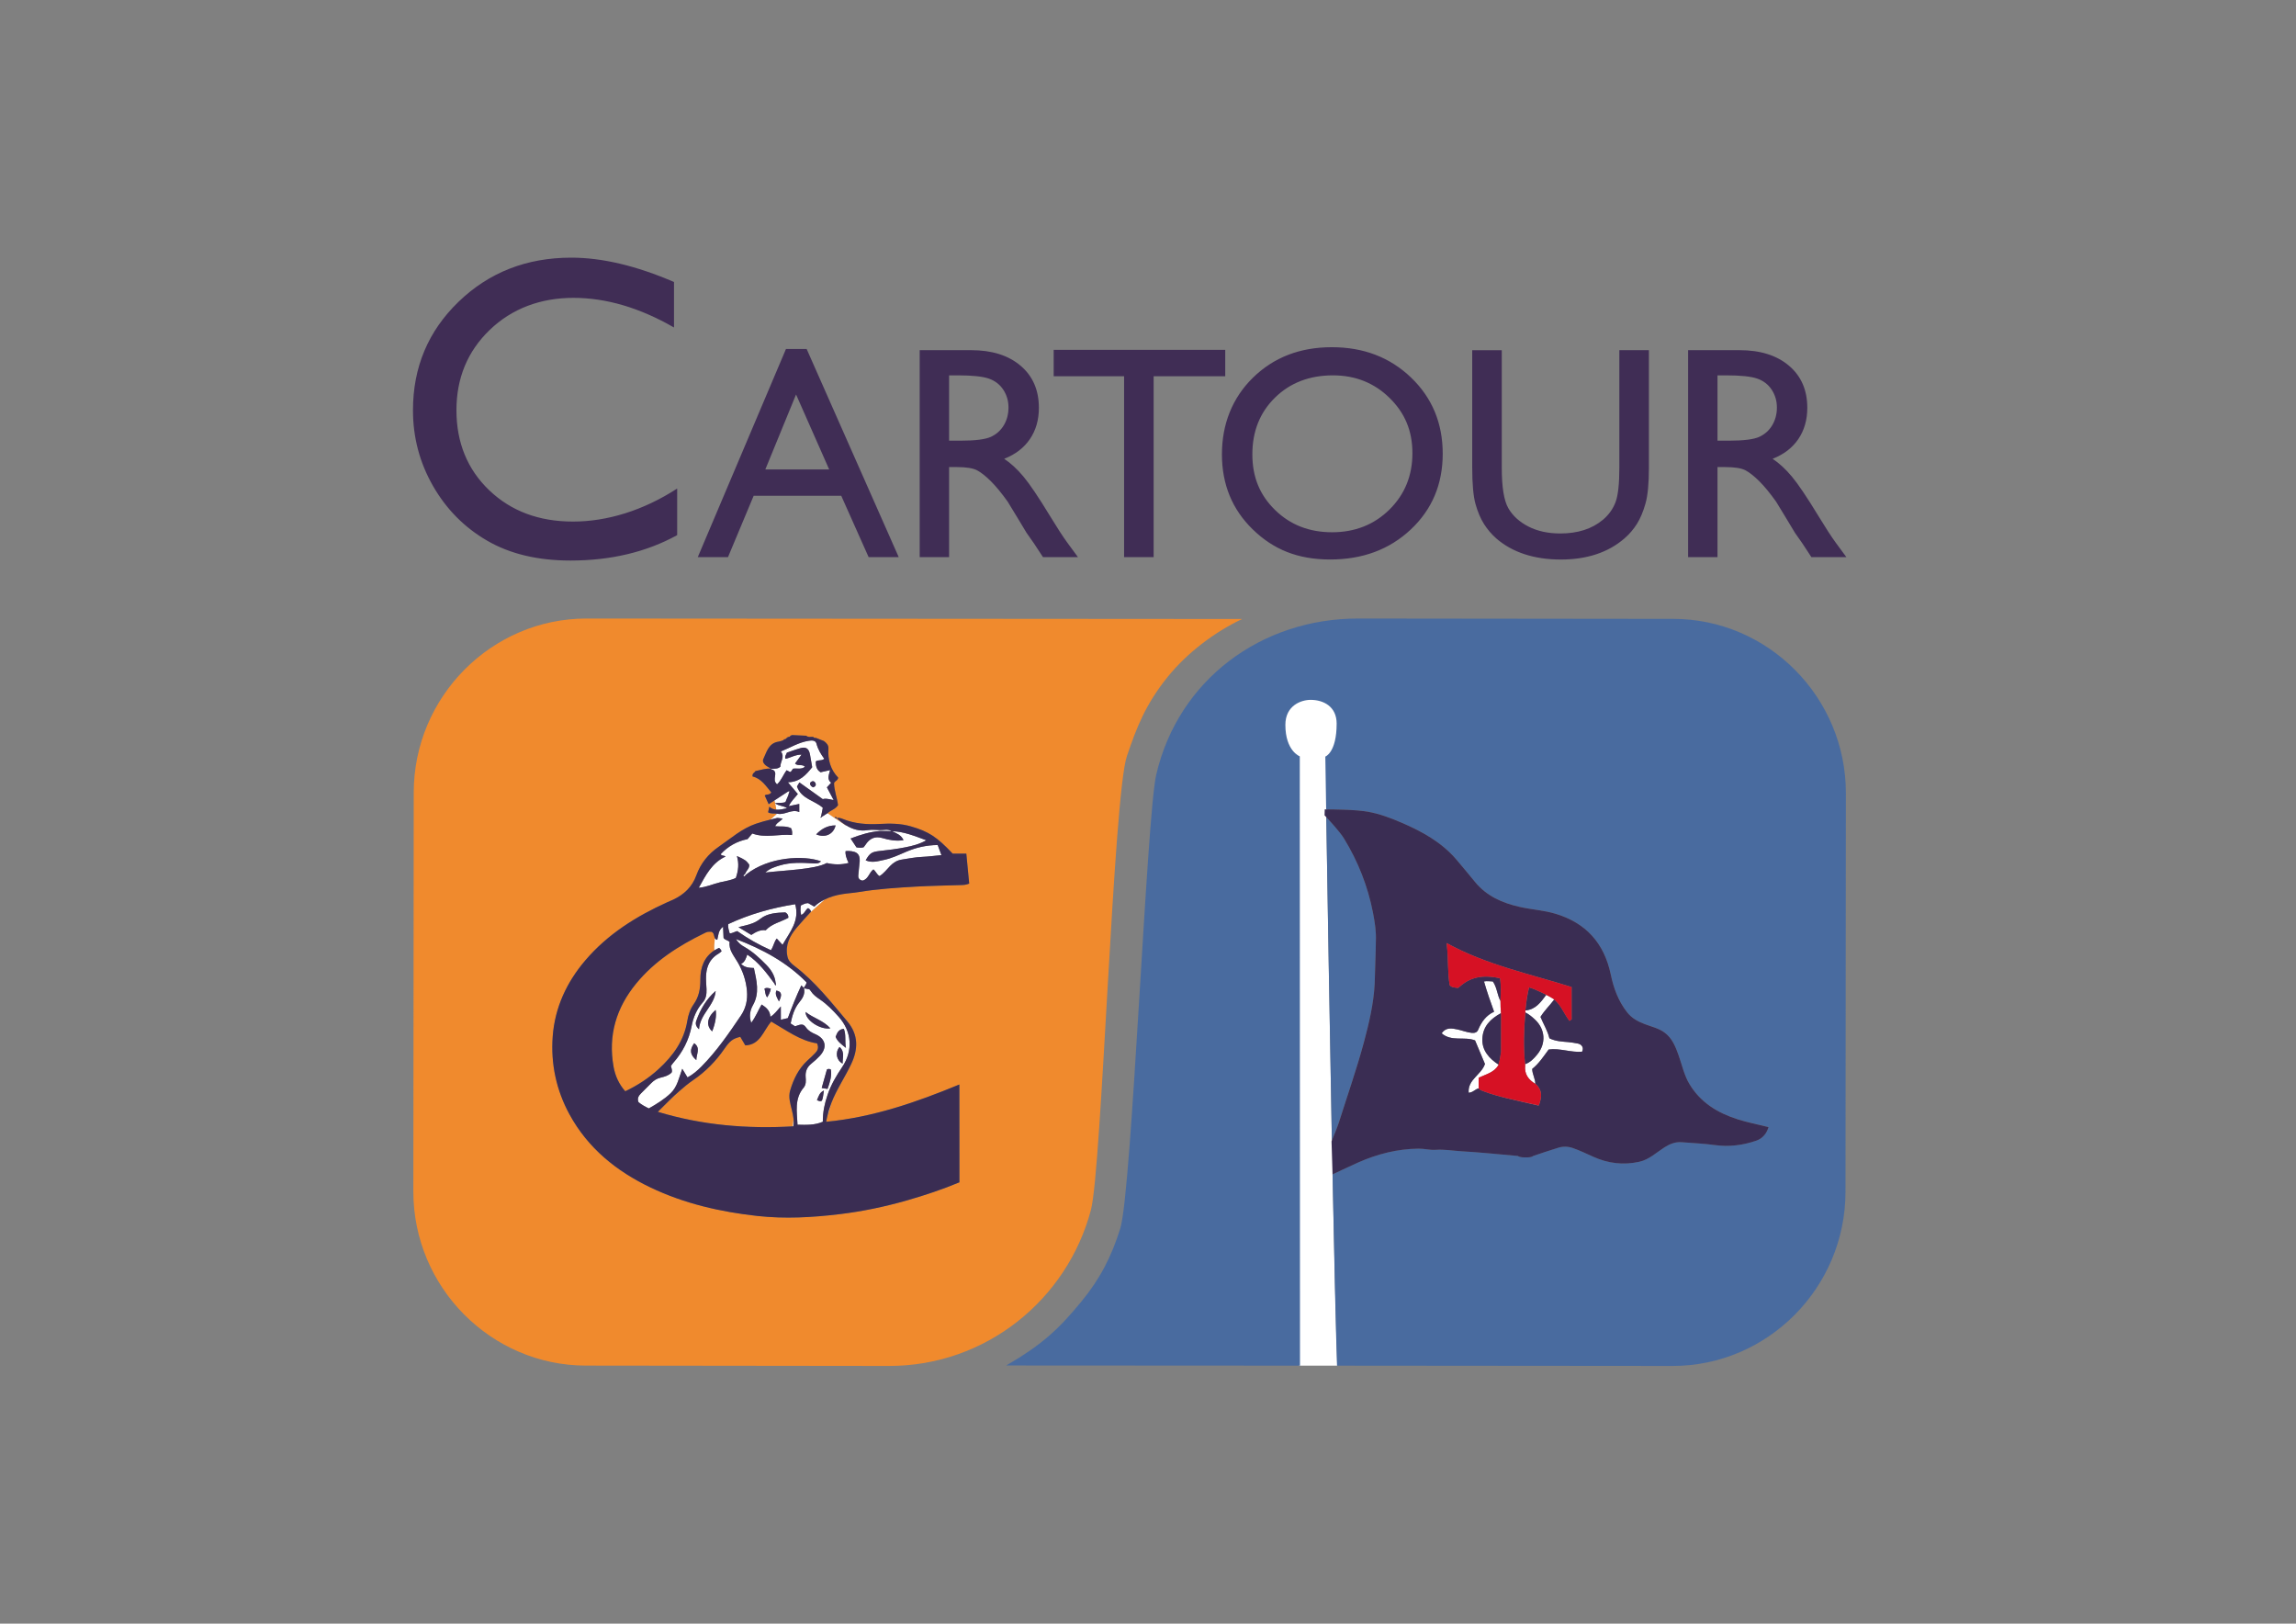 <?xml version="1.0" encoding="UTF-8"?><svg id="uuid-1b6a3a64-0c2c-4d10-afc7-b2543c51d9ab" xmlns="http://www.w3.org/2000/svg" xmlns:xlink="http://www.w3.org/1999/xlink" viewBox="0 0 1123 794"><rect x="0" y="0" width="1123" height="794" fill="#808080" stroke="none"/><defs><clipPath id="uuid-e0e8d33c-0765-4f62-ae28-c3c693ad78ab"><rect x="202" y="126" width="719.08" height="541.99" style="fill:none;"/></clipPath></defs><g style="clip-path:url(#uuid-e0e8d33c-0765-4f62-ae28-c3c693ad78ab);"><path d="M331.21,238.93v22.77c-15.07,8.28-32.46,12.42-52.18,12.42-16.02,0-29.62-3.24-40.78-9.73-11.16-6.48-19.99-15.42-26.5-26.81-6.51-11.39-9.76-23.7-9.76-36.95,0-21.05,7.45-38.75,22.34-53.1,14.89-14.35,33.26-21.53,55.11-21.53,15.06,0,31.8,3.97,50.22,11.9v22.25c-16.78-9.66-33.17-14.49-49.2-14.49s-30.08,5.23-40.93,15.68c-10.85,10.45-16.28,23.55-16.28,39.28s5.34,28.91,16.02,39.12c10.68,10.21,24.34,15.32,40.98,15.32s34.37-5.38,50.95-16.15h0ZM384.43,170.66h10.11l45.04,101.8h-14.72l-13.39-30h-42.85l-12.55,30h-14.78l43.14-101.8h0ZM405.56,229.57l-16.2-36.66-15.03,36.66h31.23,0ZM449.83,272.46v-101.22h25.16c10.16,0,18.23,2.54,24.19,7.61,5.97,5.07,8.95,11.93,8.95,20.58,0,5.89-1.46,10.99-4.39,15.29-2.92,4.3-7.12,7.51-12.58,9.64,3.21,2.13,6.35,5.02,9.42,8.69,3.07,3.67,7.38,10.07,12.94,19.2,3.5,5.75,6.3,10.07,8.41,12.97l5.32,7.24h-17.11l-4.38-6.67c-.14-.24-.43-.65-.86-1.23l-2.8-3.99-4.45-7.39-4.81-7.9c-2.97-4.15-5.69-7.46-8.16-9.92-2.47-2.46-4.7-4.23-6.69-5.32-1.99-1.08-5.34-1.63-10.04-1.63h-3.74v44.05h-14.38ZM468.52,183.56h-4.31v31.95h5.46c7.29,0,12.28-.63,14.99-1.88,2.71-1.26,4.82-3.15,6.33-5.69,1.51-2.54,2.27-5.42,2.27-8.66s-.84-6.07-2.52-8.66c-1.68-2.58-4.04-4.41-7.08-5.47-3.05-1.06-8.09-1.59-15.14-1.59ZM515.37,171.1h83.91v12.9h-35.02v88.47h-14.45v-88.47h-34.44v-12.9h0ZM651.41,169.79c15.52,0,28.44,4.95,38.76,14.85,10.32,9.9,15.48,22.32,15.48,37.24s-5.21,27.28-15.63,37.06c-10.42,9.78-23.55,14.67-39.41,14.67s-27.75-4.89-37.83-14.67c-10.08-9.78-15.12-22.04-15.12-36.77s5.08-27.63,15.23-37.53c10.16-9.9,22.99-14.85,38.51-14.85h0ZM651.98,183.56c-11.49,0-20.94,3.62-28.34,10.87-7.4,7.25-11.1,16.5-11.1,27.75s3.71,20,11.13,27.24c7.42,7.25,16.71,10.87,27.87,10.87s20.55-3.7,28.05-11.09c7.49-7.39,11.24-16.59,11.24-27.6s-3.75-19.74-11.24-27.06c-7.5-7.32-16.7-10.98-27.62-10.98h0ZM792.05,171.24h14.45v57.46c0,7.78-.56,13.65-1.69,17.61-1.13,3.96-2.52,7.26-4.17,9.89-1.66,2.64-3.71,5.02-6.07,7.07-7.96,6.91-18.36,10.36-31.2,10.36s-23.58-3.43-31.49-10.29c-2.36-2.08-4.4-4.48-6.08-7.14-1.65-2.63-3.02-5.86-4.1-9.67-1.08-3.82-1.62-9.81-1.62-17.97v-57.31h14.45v57.46c0,9.52,1.08,16.13,3.23,19.85,2.16,3.72,5.44,6.7,9.85,8.95,4.41,2.25,9.61,3.37,15.6,3.37,8.53,0,15.48-2.25,20.85-6.74,2.83-2.41,4.86-5.26,6.11-8.55,1.24-3.28,1.87-8.91,1.87-16.88v-57.46ZM825.67,272.46v-101.22h25.16c10.16,0,18.22,2.54,24.19,7.61,5.97,5.07,8.95,11.93,8.95,20.58,0,5.89-1.47,10.99-4.39,15.29-2.92,4.3-7.12,7.51-12.58,9.64,3.21,2.13,6.35,5.02,9.42,8.69s7.38,10.07,12.94,19.2c3.5,5.75,6.3,10.07,8.41,12.97l5.32,7.24h-17.11l-4.38-6.67c-.14-.24-.43-.65-.86-1.23l-2.8-3.99-4.45-7.39-4.81-7.9c-2.97-4.15-5.69-7.46-8.16-9.92-2.47-2.46-4.71-4.23-6.7-5.32-1.99-1.08-5.34-1.63-10.04-1.63h-3.74v44.05h-14.38,0ZM844.36,183.56h-4.31v31.95h5.46c7.28,0,12.28-.63,14.99-1.88,2.71-1.26,4.82-3.15,6.33-5.69,1.51-2.54,2.27-5.42,2.27-8.66s-.84-6.07-2.52-8.66c-1.68-2.58-4.04-4.41-7.08-5.47-3.04-1.06-8.09-1.59-15.14-1.59h0Z" style="fill:#402d55;"/><path d="M655.55,353.78c0-8.4-8.06-12.6-14.32-12.6-4.6,0-12.95,3.83-13.11,13.31-.22,13.17,5.55,17.94,6.72,15.96l.47,297.39h18.76c-.63-18.72-1.51-53.85-2.3-93.56,0,0,.27-18.01-.33-16.58-1.08-57.87-2.14-121.78-2.74-158.1.61.65,1.61-3.35.3-3.82-.24-16.07,1.11-25.42,1.11-25.42,0,0,5.45-2.38,5.45-16.57ZM729.14,477.69c-4.04-.37-7.79.17-11.29,2.04,3.49-1.85,7.27-2.39,11.29-2.04ZM723.24,532.18v-5.16c3.62-1.68,7.43-2.53,9.57-5.99.05-.12.09-.28.14-.41,0,0,0,0,0,0-4.47-2.87-8.18-6.88-7.91-12.67.29-6.12,4.05-9.71,8.98-12.42,0,.04.08.07.12.11-.11-1.52-.31-4.69-.26-6.36.17-3.61.33-6.97-.15-10.68.48,3.71.31,7.3.14,10.89-1.6-3.01-1.65-6.66-3.72-9.53-1.5-.01-2.94-.34-4.31.02,1.38,4.78,3.07,9.73,4.93,14.79-3.91,1.77-6.19,5-7.8,8.85-.55,1.32-1.73,1.63-3.21,1.48-2.37-.26-4.56-1.16-6.85-1.66-2.82-.6-5.69-1.15-7.79,1.88,4.85,4.24,11.17,1.41,16.35,3.48,1.68,3.99,3.31,7.89,4.84,11.51-1.8,5.38-8.5,7.57-7.97,14.08,2.1-.08,3.22-1.81,4.94-2.16-.01-.02-.03-.03-.04-.05h0ZM771.8,510.35c-1.54-.29-3.08-.58-4.66-.71-3.1-.27-6.28-.37-9.3-1.88-.87-3.73-2.96-6.99-4.36-10.45,2-3.2,4.61-5.68,6.75-8.53.19.13.31.33.49.47,2.96,2.78,4.31,6.47,6.64,9.58.06.07.09.15.15.23s.1.14.15.21c-.05-.07-.1-.14-.15-.21s-.09-.15-.15-.23c-2.33-3.1-3.67-6.8-6.64-9.58-.11-.11-.19-.23-.3-.33-.04-.03-.14-.09-.2-.14-.6-.45-2.11-1.32-3.94-2.28-2.64,3.58-5.24,7.22-10.19,7.63-.01.33-.03.66-.04.99,1.79.86,3.3,2.15,4.73,3.49,5.05,4.71,5.52,11.65,1.13,17.03-1.64,2.01-3.41,3.91-5.96,4.78.02.21.02.41.05.62-.48,4.2,1.58,6.95,4.93,8.97,0-2.49-1.47-4.68-1.52-7.27,3.33-2.65,5.64-6.23,8.05-9.49,5.47-.77,10.98,1.56,16.35,1.07,1.06-1.95-.26-3.63-2.02-3.96h0ZM737.16,537.07c-3.87-.93-7.7-1.98-11.44-3.38-.45-.17-.91-.3-1.33-.5.43.21.91.35,1.38.53,3.69,1.39,7.47,2.43,11.28,3.37,5.09,1.24,10.22,2.37,15.27,3.53.01-.02.02-.05.03-.07-5.03-1.14-10.12-2.24-15.18-3.48h0Z" style="fill:#fff;"/><path d="M364.53,511.23c-.85-1.45-1.66-2.83-2.46-4.19-3.58.87-5.05,1.89-7.78,5.88-4.12,5.98-9.22,11.17-15.08,15.16-2.47,1.68-4.73,3.55-6.95,5.51-1.63,1.54-3.27,3.06-4.92,4.57-1.88,1.84-3.74,3.69-5.6,5.56,21.86,6.61,43.76,8.37,66.04,7.11l.36-3.59c-.15-1.53-.5-2.97-.84-4.41-.75-3.14-1.8-6.29-.82-9.59,1.63-5.49,4.06-10.53,8.31-14.5,1.33-1.24,2.7-2.45,3.94-3.77,1.05-1.13,1.92-2.42.89-4.73-8.23-1.23-15.12-6.48-22.43-10.68-3.94,4.66-5.34,11.38-12.66,11.67h0ZM286.93,302.48c-46.48-.04-84.54,38.26-84.57,85.1l-.19,195.02c-.04,46.84,37.96,85.18,84.44,85.22l148.2.17c47.43.04,87.14-32.45,98.77-76.28,5.31-20.04,10.97-202.39,17.61-221.98,4.7-13.88,9.11-25.33,19.94-38.72,9.46-11.69,22.88-21.91,36.43-28.3l-320.63-.23h0ZM394.38,359.79h-.03s-.02-.01-.03-.02l.06.02ZM384.66,360.91s0,0,0,0ZM469.9,432.81c-7.34.25-14.68.34-22,.76-9.31.54-18.62,1.12-27.84,2.65-2.71.46-5.48.59-8.2,1.04-2.99.5-5.86,1.32-8.52,2.62-2.24,1.98-4.46,3.98-6.67,5.99-2.32,2.59-4.74,5.14-6.99,7.83-3.35,4-5.65,8.34-4.52,13.93.45,2.26,1.87,3.54,3.44,4.72,10.1,7.64,17.81,17.58,25.9,27.16,5.55,6.57,5.28,13.7,1.83,20.93-3.04,6.38-7.07,12.27-9.65,18.9-.05.13-.09.27-.14.41l-1.89,6.33c-.17.83-.41,1.59-.51,2.51,22.91-2.21,44.08-9.54,65.14-18.24,0,16.07.02,31.86.03,47.83-8.25,3.45-16.8,6.3-25.46,8.79-10.88,3.12-21.95,5.45-33.16,6.79-13.33,1.59-26.71,2.36-40.16.88-18.16-2-35.77-6.03-52.32-13.94-16.63-7.95-30.56-19.17-39.58-35.68-6.49-11.87-9.26-24.8-8.24-38.25,1.06-14.08,6.82-26.42,15.94-37.12,10.98-12.87,24.9-21.56,40.09-28.43.95-.43,1.92-.82,2.87-1.26,5.31-2.49,9.31-6.24,11.35-11.91,2.11-5.89,5.88-10.48,10.98-13.99,5.88-4.04,11.26-8.88,18.18-11.24,2.33-.8,4.7-1.42,7.07-2.01l3.08-2.8s0-.06-.01-.09c-1.38-.21-2.86.21-4.26-.67.2-.92.4-1.84.6-2.74,1.09,1.02,2.24,1.37,3.43,1.46-.13-1.05-.32-2.1-.56-3.13-.03-.02-.06-.03-.08-.05.02,0,.05,0,.07,0-.11-.45-.19-.93-.31-1.36l-2.87,1.88c-.62-1.38-1.25-2.76-1.93-4.27.92-.78,2.23-.06,3.21-1.45-2.62-3.11-4.84-6.8-9.16-7.82-.32-1.64,1.02-1.81,1.38-2.64,2.55-.48,5.04-1.43,7.7-1.18-.04-.02-.05-.07-.09-.09-1.52-.86-3.19-1.52-3.87-3.37,0-.31,0-.63,0-.94,1.77-3.67,2.59-8.18,7.72-8.87.45-.12.91-.24,1.37-.36.4-.25,1.02-.19,1.2-.78.49.03.92-.07,1.14-.59.36-.02.68-.1.6-.57.64.19,1.1-.03,1.42-.6l.82-.29,6.86.32c1.02.92,2.27.43,3.42.57,0-.01-.01-.01-.02-.02l.06.02s-.02,0-.04,0c.31.42.71.58,1.22.45,1.33.52,2.65,1.04,3.98,1.56,1.27.92,2.36,2.04,2.24,3.74-.38,5.51,1.11,10.37,4.77,14.17-.19,1.52-1.55,1.49-2.02,2.67.02,3.55,1.48,7.14,1.95,10.77-1.27,2.03-3.52,2.45-5.03,3.86l-.17.11,8.8,5.92.38.02c-1.6-.99-3.13-2.18-4.62-3.49-.45,0-.88-.02-.95-.6.3.2,1.03-.25.95.56,1.05-.35,2.03,0,2.98.39,5.78,2.35,11.78,2.77,17.93,2.44,5.12-.27,10.26-.29,15.3,1.17,8.69,2.53,12.67,5.04,20.5,13.36h6.67c.48,5.02.95,9.84,1.41,14.63-1.51.66-2.83.69-4.15.73h0ZM336.19,499.16c.45-2.83,1.38-5.63,3.06-7.99,2.61-3.67,3.34-7.6,3.31-12.12-.03-5.94,1.87-11.11,6.86-14.29-.18-1.46.01-4.01.23-6.04-.54-1.01-.31-2.58-1.71-3.06-1.82-.02-1.85-.09-3.41.67-12.61,6.14-24.3,13.57-33.36,24.61-9.75,11.88-13.81,25.37-11.08,40.68.79,4.45,2.61,8.52,5.72,12.03,6.08-2.9,11.49-6.44,16.28-10.83,7.03-6.42,12.52-13.85,14.08-23.67h0ZM430.21,428.44s.02-.02.03-.02h-.05s0,.02.02.02Z" style="fill:#f08a2d;"/><path d="M667.15,509.52c2.51-9.33,4.72-18.73,5.22-28.44,0-1.3.58-16.68.58-20.84,0,.02,0,.04,0,.05.23-4.7-.51-9.32-1.39-13.88-2.5-12.95-7.29-25.06-14.14-36.3-1.99-3.26-6.82-8.49-8.73-10.53.58,36.33,1.64,100.22,2.74,158.1.6-1.43,2.68-6.43,3.54-9.15,4.11-13,8.63-25.86,12.17-39.03h0ZM818.4,302.65l-154.09-.17c-47.43-.04-87.93,29.95-98.77,76.28-4.72,20.19-11.94,203.89-17.6,221.98-4.38,13.99-9.92,24.71-19.17,35.93-10.46,12.69-18.53,20.66-36.66,31.09l143.73.08-.1-297.96s-7.05-2.61-7.05-15.4c0-9.5,7.75-12.23,12.35-12.23,6.27,0,12.73,3.23,12.73,11.62,0,14.18-5.54,16.12-5.54,16.12,0,0,.15,9.75.41,25.8,2.94,0,14.55.08,20.51,1.17,5.75,1.05,11.16,3.1,16.48,5.39,9.94,4.29,19.34,9.44,26.57,17.83,3.15,3.67,6.21,7.41,9.29,11.16,5.69,6.9,13.32,10.23,21.76,12.14,5.82,1.31,11.83,1.64,17.56,3.36,14.83,4.45,23.79,14.32,27.01,29.63,1.41,6.7,3.71,13.09,8.07,18.61,2.27,2.88,5.21,4.44,8.45,5.68,3.3,1.27,6.84,2.01,9.75,4.13,3.78,2.75,5.44,6.93,6.93,11.17,1.69,4.75,2.71,9.78,5.34,14.12,5.39,8.93,13.64,14.02,23.31,17.1,4.94,1.58,10.03,2.57,15.33,3.88-.98,3.33-3.1,5.63-5.99,6.62-6.55,2.24-13.29,3.13-20.27,2.15-5.33-.75-10.74-.92-16.11-1.39-3.21-.27-5.95.85-8.6,2.55-3.96,2.53-7.45,5.95-12.23,7.01-7.82,1.73-15.35.82-22.64-2.5-3.22-1.47-6.42-2.99-9.77-4.17-2.44-.87-4.8-.92-7.16-.21-4.13,1.24-8.21,2.67-12.31,4.02-.88.7-2.24.72-3.37.72-1.4,0-2.93.07-4.2-.7-9.16-.79-18.3-1.78-27.47-2.29-4.21-.23-8.4-1.01-12.62-.71-2.89.21-5.66-.61-8.5-.57-10.22.12-19.95,2.58-29.27,6.67-4.13,1.82-12.73,5.91-12.73,5.91v-.27c.77,39.84,1.56,75.08,2.19,93.85l164.13.14c46.48.04,84.53-38.26,84.57-85.1l.19-195.02c.04-46.83-37.96-85.18-84.44-85.22h0Z" style="fill:#496b9f;"/><path d="M734.02,495.53c-4.93,2.71-8.7,6.3-8.98,12.42-.28,5.79,3.43,9.79,7.91,12.67.76-2.3,1.23-6.38,1.23-6.38l.04-17.75s-.02-.33-.06-.85c-.04-.04-.12-.07-.12-.11h0ZM756.28,486.5s0,0,0,0c-.35-.18-.74-.37-1.11-.56-.5-.25-1-.5-1.51-.74-2.03-.97-4.03-1.82-5.38-2.2-.12-.03-.28-.1-.38-.12-.81,3.34-1.25,6.23-1.58,9.34-.06.6-.16,1.16-.21,1.78,0,.05,0,.1,0,.14,4.95-.4,7.55-4.05,10.19-7.63h0ZM849.67,547.3c-9.67-3.09-17.92-8.17-23.31-17.1-2.63-4.34-3.65-9.38-5.34-14.12-1.5-4.24-3.16-8.42-6.93-11.17-2.91-2.11-6.45-2.86-9.75-4.13-3.24-1.24-6.18-2.81-8.45-5.68-4.37-5.51-6.66-11.9-8.07-18.61-3.22-15.31-12.18-25.18-27.01-29.63-5.73-1.72-11.75-2.05-17.56-3.36-8.44-1.91-16.07-5.23-21.76-12.14-3.08-3.74-6.14-7.49-9.29-11.16-7.23-8.39-16.63-13.54-26.57-17.83-5.32-2.3-10.74-4.35-16.48-5.39-5.96-1.09-17.57-1.17-20.51-1.17h-.7s-.08,2.9-.08,2.9c0,0,.34.37.83.9,1.91,2.03,6.74,7.27,8.73,10.53,6.85,11.23,11.65,23.34,14.14,36.29.88,4.55,1.62,9.18,1.39,13.88,0-.02,0-.04,0-.05,0,4.16-.58,19.54-.58,20.84-.5,9.71-2.72,19.1-5.22,28.44-3.54,13.17-8.07,26.03-12.17,39.03-.86,2.72-2.94,7.72-3.54,9.15-.06.14-.12.29-.17.44l.49,15.87v.27s8.61-4.09,12.74-5.91c9.33-4.1,19.05-6.55,29.27-6.67,2.84-.04,5.62.78,8.5.57,4.21-.3,8.41.47,12.62.71,9.17.51,18.31,1.5,27.47,2.29,1.27.77,2.8.71,4.2.7,1.12,0,2.49-.01,3.37-.72,4.1-1.35,8.18-2.78,12.31-4.02,2.36-.71,4.71-.66,7.16.21,3.35,1.18,6.55,2.71,9.77,4.17,7.29,3.32,14.83,4.23,22.64,2.5,4.78-1.06,8.27-4.47,12.23-7.01,2.65-1.69,5.39-2.82,8.6-2.55,5.37.46,10.78.64,16.11,1.39,6.99.98,13.73.09,20.27-2.15,2.89-.99,5.01-3.29,5.99-6.62-5.31-1.31-10.39-2.3-15.33-3.88h0ZM773.82,514.31c-5.38.49-10.88-1.84-16.35-1.07-2.41,3.26-4.72,6.85-8.05,9.49.04,2.59,1.52,4.77,1.52,7.27,0,0,0,0,0,0,.03.02.06.04.09.06.08.06.15.12.24.17,2.65,2.46,2.95,5.28,2.01,8.46-.19.64-.35,1.26-.64,1.93-.1-.02-.2-.05-.29-.07-.01.02-.02.05-.03.07-5.04-1.16-10.17-2.29-15.27-3.53-3.81-.94-7.59-1.98-11.28-3.37-.46-.18-.95-.32-1.38-.53-.43-.21-.83-.49-1.11-.96-1.72.35-2.84,2.08-4.94,2.16-.54-6.5,6.16-8.69,7.97-14.08-1.53-3.62-3.16-7.52-4.84-11.51-5.18-2.07-11.51.76-16.35-3.48,2.1-3.03,4.97-2.48,7.79-1.88,2.29.5,4.48,1.4,6.85,1.66,1.48.15,2.66-.16,3.21-1.48,1.61-3.86,3.9-7.09,7.8-8.85-1.86-5.06-3.56-10-4.93-14.79,1.38-.36,2.82-.03,4.31-.02,2.07,2.87,2.11,6.51,3.72,9.53.17-3.65.35-7.3-.16-11.07-1.51-.35-3.04-.59-4.58-.73-4.02-.36-7.8.18-11.29,2.04-.6.32-1.19.72-1.77,1.12-.73.5-1.43,1.05-2.1,1.63-.26.23-.52.41-.78.65-1.22-.14-1.99-.19-2.65-.39-.16-.04-.31-.1-.46-.17-.19-.1-.38-.22-.55-.36-.06-.05-.12-.06-.18-.12v-.03s0,0,0,0c-.09-.08-.17-.12-.28-.21-1.07-6.24-.62-12.58-1.37-19.5-.04-.39-.05-.76-.1-1.15,19.47,10.72,40.63,15.03,61.09,21.48,0,5.39,0,10.61.01,15.83,0,0-.03.02-.04.03-.24.14-.79.59-1.02.71-.05-.07-.1-.14-.15-.21s-.09-.15-.15-.23c-2.33-3.1-3.67-6.8-6.64-9.58-.18-.14-.3-.34-.49-.47-2.14,2.85-4.74,5.32-6.75,8.53,1.41,3.45,3.49,6.72,4.36,10.45,3.02,1.52,6.19,1.61,9.3,1.88,1.58.14,3.12.43,4.66.71,1.76.33,3.08,2.01,2.02,3.96h0ZM746.05,495.12c0,.1,0,.2-.01.29-.68,8.34-.98,16.67-.09,25,2.55-.87,4.32-2.77,5.96-4.78,4.39-5.38,3.92-12.31-1.13-17.03-1.43-1.34-2.94-2.62-4.73-3.49Z" style="fill:#3a2d53;"/><path d="M729.14,477.69c1.54.14,3.07.38,4.58.73.51,3.78.34,7.2.17,10.86-.05,1.66.15,4.84.26,6.36.04.52.06.85.06.85l-.04,17.75s-.47,4.08-1.23,6.38c0,0,0,0,0,0-.05.14-.09.29-.14.41-2.15,3.46-5.95,4.31-9.57,5.99v5.16s.03.03.04.05c.28.47.68.75,1.11.96.42.2.88.33,1.33.5,3.74,1.4,7.57,2.45,11.44,3.38,5.07,1.23,10.16,2.33,15.18,3.48.09.02.19.05.29.07.29-.66.45-1.29.64-1.93.94-3.17.63-6-2.01-8.46-.09-.05-.17-.11-.24-.17-.03-.02-.05-.04-.09-.06,0,0,0,0,0,0-3.35-2.01-5.41-4.77-4.93-8.97-.02-.21-.02-.41-.05-.62-.89-8.33-.59-16.67.09-25,0-.09,0-.19.01-.29.01-.33.03-.66.04-.99,0-.04,0-.09,0-.14.05-.62.15-1.18.21-1.78.33-3.11.77-6,1.58-9.34.11.02.27.09.38.12,1.36.38,3.35,1.23,5.38,2.2.52.25,1.01.49,1.51.74.37.19.76.38,1.11.56,1.84.96,3.34,1.82,3.94,2.28.05.04.12.13.17.16.11.1.22.21.33.31,2.96,2.78,4.31,6.47,6.64,9.58.06.07.09.15.15.23s.1.14.15.21c.22-.11.77-.57,1.02-.71,0,0,.03-.02.04-.03,0-5.22-.01-10.44-.01-15.83-20.46-6.45-41.61-10.77-61.09-21.48.05.39.06.76.1,1.15.74,6.92.3,13.27,1.37,19.5.1.1.19.14.28.21,0,0,0,0,0,0,.06.05.13.1.18.14.18.14.37.27.55.36.15.07.3.12.46.17.66.2,1.43.24,2.65.39.26-.24.52-.42.78-.65.69-.6,1.39-1.15,2.1-1.63.59-.4,1.17-.8,1.77-1.12,3.5-1.87,7.24-2.4,11.29-2.04h0Z" style="fill:#d61124;"/><path d="M341.75,434.21c-.08.1-.17.2-.25.3.15-.06.47-.02.25-.3ZM332.26,533.59c-1.66,1.47-3.3,2.98-4.92,4.57,1.65-1.51,3.29-3.03,4.92-4.57ZM387.79,550.83c.08,0,.17,0,.25-.01.24-1.28.22-2.45.11-3.58l-.36,3.59ZM386.14,387.02c-.09-.1-.41,0-.62.01-2.23,1.46-4.46,2.92-6.69,4.38.13.43.21.91.31,1.36,1.72-.33,3.34.12,5.04-.54.46-1.55,1.5-2.95,1.72-4.7.24-.11.43-.3.24-.52h0ZM379.71,395.95c1.67.14,3.42-.3,5.25-.72-1.82-1.31-4.12-.98-5.81-2.41.23.99.42,2.04.56,3.13ZM406.54,539.75c-.8,2.05-1.43,4.17-1.89,6.33l1.89-6.33ZM458.65,413.23c-5.57.07-10.59,1.24-15.45,3.32-3.57,1.53-7.1,3.21-10.93,3.99-2.89.6-5.83,1.55-8.84.17,2.03-3.58,3.06-4.13,6.78-4.55,4.25-.47,8.51-.97,12.69-1.82,3.31-.66,6.67-1.46,10.2-3.42-5.81-2.11-11-4.3-16.74-4.43,2.1,1.03,4.44,1.76,5.58,4.38-3.64.55-7-.05-10.22-1.01-3.84-1.14-6.42.21-8.44,3.35-.25.4-.58.75-.89,1.15-1.11.29-2.22.23-3.46.02-.9-1.37-1.85-2.78-2.87-4.33,4.77-1.84,9.44-3.27,14.39-3.68,1.89.02,3.78.04,5.67.07-1.79-1.15-3.77-.45-5.67-.52-1.99,0-4.03-.29-5.96.03-4.1.66-7.49-.42-10.58-2.32l-.38-.02-8.8-5.92c-.96.61-1.92,1.23-2.87,1.85,0,0,0,0,0,0-.11.14-.22.26-.32.4-.23-.27-.17-.5.09-.7.26-1.3.52-2.61.84-4.2-3.94-3.6-10.51-4.25-12.63-10.43.39-.66.83-1.39,1.17-1.99,3.74,2.68,7.46,5.34,11.44,8.18,1.06-.32,2.04-.28,5.32.46-1.15-2.16-2.19-4.14-3.3-6.23.67-.73,1.29-1.41,2.07-2.26-2.16-1.69-1.09-3.8-.5-6.17l-4.67,1.05c-2.03-1.24-2.36-3.2-2.35-5.27,1.23-.99,2.8-.11,4.17-1.32-1.66-2.23-3.08-4.61-3.82-7.4-.47-1.77-2.34-1.63-3.92-1.38-4.86.77-9.01,3.41-13.51,5.19,2.12,2.7-.36,5.07-.22,7.44-1.23,1.17-2.63.91-3.93,1.05l-.6-.09.07.04s-.06,0-.08,0c0-.01.02-.03.02-.04-.03-.02-.07-.03-.1-.05.04.02.05.07.09.09,0,0,0,0,0,0-.12.55.31.44.62.46,1.42.62,1.52,1.73,1.3,3.11-.22,1.36-.53,2.85.98,4.08,2.1-1.93,2.97-4.64,4.67-6.89.63.34,1.17.62,1.67.9.85-.31.98-1.2,1.46-1.65,2.02-.3,4.08.52,5.82-.95-1.33-1.43-3.47-.16-4.83-1.57.99-1.36,1.99-2.73,3.17-4.34-2.99-.06-5.26,1.48-7.82,2.03-.58-1.12.3-1.94.66-3.01,2.16-.73,4.37-1.58,6.64-2.21,2.68-.75,4.09.23,4.63,3.03.4,2.06.73,4.13,1.1,6.3-2.98,3.71-6.1,7.25-11.89,7.37,1.92,2.26,3.33,3.93,4.86,5.74-1.41,1.84-3.25,3.39-4.45,5.93,1.84-.38,3.4-.71,5.15-1.08,0,1.36,0,2.57,0,3.97-3.75-1.72-7.03,1.65-10.7.81-.09-.02-.18-.01-.27-.03,0,.03,0,.06.01.09l-3.08,2.8c1.12-.28,2.24-.56,3.36-.83.8.1,1.62.2,2.61.31-1.12,1.46-2.95,2-3.66,3.76,2.74.27,5.38-.25,7.77.97.49.9.64,2.02.46,3.33-6.37-.63-12.83,1.67-19.42-.75-.74.88-1.52,1.81-2.32,2.75-5.19,1.04-9.57,3.5-13.16,7.38.58.96,1.67.48,2.39,1.14-6.7,3.07-9.77,9.29-13.09,15.27,3.64-.27,6.96-1.84,10.46-2.68,2.63-.63,5.36-.95,7.67-2.13,1.26-3.58,1.61-7.02.53-10.71,3.9,1.75,4.49,2.17,6.01,4.19.23,1.85-1.4,2.85-1.9,4.36-.2.21-.39.44-.58.65-.28.1-.48.39-.26.55.52.39.77-.08.99-.48.11-.04.2-.12.25-.23,10.99-8.75,28.35-9.53,36.61-6.44-1.02,1.07-2.19,1.1-3.61,1.01-5.59-.37-11.23-.63-16.7,1.04-2.36.73-4.8,1.43-6.93,3.43,9.12-1.12,24.31-1.49,30.04-4.65,3.55.82,7.09.89,10.7-.05-1.21-2.5-1.69-4.43-1.46-5.79.43-.02.9-.09,1.36-.07,4.69.2,6.04,1.86,5.38,6.5-.23,1.71-.3,3.44-.51,5.15-.21,1.63.43,2.57,2.04,2.85,2.93-.69,3.24-4.06,5.33-5.47,1.23.98,1.65,2.5,2.98,3.26h.05c2.06-1.32,3.49-3.26,5.14-4.95,1.59-1.64,3.39-2.76,5.62-3.11,3.38-.53,6.73-1.21,10.17-1.35,3-.13,5.98-.54,9.31-.85-.68-1.87-1.25-3.42-1.82-4.95h0ZM396.87,382.25c.81-.48,1.49-.15,1.88.56.55,1,.22,1.77-1,2.24-.87-.37-1.37-.88-1.56-1.67-.04-.53.27-.88.68-1.12ZM399.21,408.03c2.64-2.76,5.61-4.39,9.48-4.38-.99,4.35-5.13,6.25-9.48,4.38ZM380.76,368.42c-1.46-2.42-2.19-2.52-4.02-.68,1.08,1.37,2.19,2.33,4.02.68ZM360.59,455.33c5.17,3.69,10.67,6.77,16.47,9.34,1.32-1.84,1.49-4.03,2.86-5.7l2.84,3.07c3.51-6.24,8.48-11.68,6.18-19.84-11.31,1.78-22.28,4.85-32.7,9.71-.36,1.73.36,3.11.66,4.53,1.43,0,2.45-.82,3.69-1.1h0ZM364.55,452.59c2.65-.63,5.07-1.44,7.36-3.26,3.54-2.82,8.07-2.96,12.22-3.14,1.14.7,1.56,1.49,1.46,2.66-3.67,2.03-8.06,2.83-11.05,6.08-2.74-.34-4.88.88-7.05,2.29-2.03-1.23-4.04-2.44-6.29-3.81,1.36-.34,2.36-.59,3.36-.82h0ZM393.23,483.21c.18-.99,1.3-1.58,1.2-2.88-9.56-9.71-21.23-16.04-34.43-21.1,1.29,2.16,2.76,3.08,4.25,3.92,4.02,2.29,7.37,5.43,10.58,8.71,2.37,2.42,4.15,5.23,4.54,8.73.2.45.28.87-.11,1.42-.17-.37-.31-.67-.45-.98-3.83-5.25-7.69-10.45-13.31-14.22-.65,1.83-1.13,3.67-3.02,4.56,1.83,1.87,4.03,1.89,6.26,2.01,1.31,6.18,2.94,12.18-.47,18.19-1.4,2.48-1.93,5.27-.84,8.62,2.26-2.95,3.36-6.09,5.1-8.96,2.24,1.44,4.11,2.97,4.27,6.01,2.03-1.23,3.27-3.04,5.11-5.06,0,2.52,0,4.39.01,6.51,1.33-.32,2.39-.57,3.42-.81,2.03-5.47,4.14-10.72,6.61-16.02.54.56.9.95,1.28,1.34h0ZM375.25,487.74c-1.11-1.26-.87-2.85-1.34-4.25,1.11-.65,2.03-.26,3.11.04-.29,1.65-1.02,2.93-1.77,4.22ZM381,489.73c-.85-1.72-2.06-3.25-1.29-5.31,2.58.44,2.97,2.07,1.29,5.31ZM401.01,488.74c-1.65-1.11-3.32-2.33-4.42-4.05-.85-1.33-.64-.7-3.34-1.39.58,2.68-.63,4.83-2.22,6.74-2.53,3.04-3.55,6.63-4.34,10.47.8.5,1.51.97,2.16,1.38,3.28-1.2,4.08-1.22,5.42.64,1.2,1.66,2.81,2.48,4.57,3.25,5.07,2.22,5.92,6.54,2.06,10.65-1.25,1.32-2.6,2.55-4.02,3.68-2.11,1.69-3.05,3.77-2.84,6.52.14,1.79.3,3.75-.97,5.26-4.62,5.46-3.26,11.81-3,18.13,4.38.12,8.5.24,12.38-1.45-.05-4.72.91-8.99,2.33-13.19,1.67-4.93,4.3-9.34,7.19-13.64,5.38-8.02,4.65-17.32-1.72-24.45-2.82-3.15-5.72-6.17-9.25-8.55h0ZM394.03,494.89c3.79,3.01,8.56,4.07,12.13,7.99-4.9.9-12.34-4.09-12.13-7.99ZM402,538.27c-.83.5-1.49.15-2.41-.28.84-1.88,1.21-3.74,3.39-4.69-.33,1.81-.33,3.46-.98,4.97ZM404.77,532.51l-2.87-.44c.87-3.09,1.72-6.08,2.56-9.07.63-.33,1.25-.36,1.93.05.52,3.22-.49,6.18-1.63,9.46h0ZM412.14,520.12c-3.06-1.55-3.77-5.49-1.5-8.12,2.73,2.44,1.4,5.31,1.5,8.12ZM412.73,503.13c1.19,2.82.39,5.79,1.04,9.3-2.43-1.86-4.14-3.17-5.05-5.39.69-1.84,1.39-3.7,4.01-3.91h0ZM403.35,439.9c-1.81.89-3.54,1.97-5.07,3.47-1.11-.63-2.1-1.2-3-1.72-1.4.01-2.46.66-3.54,1.16-.24,1.54-.26,2.95.16,4.63,1.72-.62,2.05-2.53,3.38-3.35.65.39,1.25.82,1.44,1.75l-.04.04c2.21-2.01,4.44-4,6.67-5.99h0ZM360.78,470.53c-1.86-3.2-4.45-6.06-3.91-9.89-1.06-.99-2.3-.93-2.97-1.97-.08-1.66-.15-3.42-.25-5.49-2.42,1.82-2.26,4.26-2.82,6.41-.64-.11-.96-.45-1.18-.86-.22,2.03-.41,4.58-.23,6.04.74-.47,1.51-.88,2.32-1.23.48.46,1.01.89,1.18,1.69-.49.38-.96.86-1.53,1.18-1.08.62-2.07,1.4-2.91,2.32-.05.05-.09.09-.13.14-2.36,2.67-3.09,6.14-3.02,9.99.02,1.63.18,3.27.24,4.89.08,2.36-.19,4.63-1.84,6.47-2.94,3.3-4.6,7.21-5.43,11.52-1.33,6.83-4.38,12.8-8.97,17.98-.43.49-.78,1.05-1.17,1.58.23,1.09.79,2.08.34,3.21-1.44,1.46-3.4,2.01-5.31,2.47-1.86.44-3.31,1.35-4.61,2.66-1.69,1.7-3.39,3.38-5.07,5.08-1.12,1.14-1.95,2.39-1.22,4.25,1.42,1.21,3.17,2.16,5.04,3.08,3.79-2.17,7.54-4.43,10.73-7.48,3.24-3.1,4.04-7.53,5.64-11.93,1,1.65,1.77,2.92,2.57,4.23,2.66-1.44,4.83-3.3,6.84-5.34,7.44-7.52,13.4-16.21,19.3-24.94,2.4-3.56,3.33-7.62,2.94-12.03-.44-5.08-2.03-9.71-4.56-14.05h0ZM340.58,518.42c-3.13-2.69-3.38-5.09-1.04-8.26,3.26,2.33,1.04,5.28,1.04,8.26ZM341.9,503.35c-1.64-1.5-1.81-2.81-1.34-4.13,1.98-5.64,4.94-10.64,9.48-14.61-.55,7.16-7.67,11.2-8.14,18.74ZM348.33,504.38c-3.15-2.9-2.49-6.95,1.7-10.49.52,2.55-.12,6.53-1.7,10.49Z" style="fill:#fff;"/><path d="M394.38,359.79l-.06-.02s.02,0,.03.02h.03ZM384.66,360.91s0,0,0,0ZM377.07,375.83s.07.03.1.05c0,.02,0,.03-.02.04.02,0,.06,0,.08,0l-.07-.04.6.09c1.3-.14,2.7.12,3.93-1.05-.14-2.37,2.33-4.74.22-7.44,4.5-1.78,8.64-4.42,13.51-5.19,1.58-.25,3.45-.39,3.92,1.38.73,2.8,2.16,5.18,3.82,7.4-1.37,1.21-2.94.33-4.17,1.32-.01,2.07.31,4.03,2.35,5.27l4.67-1.05c-.59,2.36-1.66,4.47.5,6.17-.78.85-1.4,1.53-2.07,2.26,1.11,2.09,2.16,4.07,3.3,6.23-3.28-.74-4.25-.78-5.32-.46-3.98-2.84-7.7-5.51-11.44-8.18-.35.6-.78,1.33-1.17,1.99,2.13,6.18,8.7,6.83,12.63,10.43-.32,1.59-.58,2.9-.84,4.2-.26.2-.32.43-.09.7.11-.14.22-.26.32-.4,0,0,0,0,0,0,.95-.62,1.91-1.23,2.87-1.85l.17-.11c1.51-1.41,3.76-1.83,5.03-3.86-.47-3.64-1.93-7.22-1.95-10.77.47-1.18,1.83-1.15,2.02-2.67-3.67-3.8-5.15-8.66-4.77-14.17.12-1.7-.97-2.82-2.24-3.74-1.33-.52-2.65-1.04-3.98-1.56-.51.13-.91-.04-1.22-.45.02,0,.03,0,.04,0l-.06-.02s.01,0,.02.02c-1.15-.14-2.4.35-3.42-.57l-6.86-.32-.82.29c-.32.57-.78.79-1.42.6.08.47-.24.55-.6.57-.22.51-.64.61-1.14.59-.18.59-.8.53-1.2.78-.46.12-.92.24-1.37.36-5.13.69-5.95,5.2-7.72,8.87,0,.31,0,.63,0,.94.68,1.84,2.35,2.51,3.87,3.37h0ZM376.73,367.74c1.08,1.37,2.19,2.33,4.02.68-1.46-2.42-2.19-2.52-4.02-.68ZM350.03,493.89c.52,2.55-.12,6.53-1.7,10.49-3.15-2.9-2.49-6.95,1.7-10.49ZM399.21,408.03c2.64-2.76,5.61-4.39,9.48-4.38-.99,4.35-5.13,6.25-9.48,4.38ZM377.25,387.56c-.99,1.39-2.3.67-3.21,1.45.68,1.51,1.3,2.89,1.93,4.27l2.87-1.88c2.23-1.46,4.46-2.92,6.69-4.38.21-.01.53-.11.62-.01.19.22,0,.41-.24.52-.22,1.74-1.26,3.15-1.72,4.7-1.7.65-3.32.21-5.04.54-.02,0-.05,0-.07,0,.03.02.06.03.08.05,1.69,1.43,3.99,1.11,5.81,2.41-1.84.42-3.58.85-5.25.72-1.19-.1-2.34-.44-3.43-1.46-.2.91-.4,1.82-.6,2.74,1.39.88,2.88.46,4.26.67.09.01.18,0,.27.03,3.67.83,6.95-2.53,10.7-.81,0-1.4,0-2.61,0-3.97-1.74.37-3.31.69-5.15,1.08,1.2-2.54,3.04-4.09,4.45-5.93-1.53-1.81-2.94-3.48-4.86-5.74,5.79-.12,8.9-3.66,11.89-7.37-.37-2.16-.7-4.23-1.1-6.3-.54-2.81-1.95-3.78-4.63-3.03-2.27.63-4.48,1.49-6.64,2.21-.36,1.07-1.24,1.89-.66,3.01,2.56-.55,4.83-2.09,7.82-2.03-1.17,1.61-2.17,2.98-3.17,4.34,1.36,1.41,3.5.14,4.83,1.57-1.74,1.47-3.81.66-5.82.95-.48.46-.61,1.34-1.46,1.65-.51-.28-1.05-.56-1.67-.9-1.7,2.26-2.57,4.96-4.67,6.89-1.51-1.23-1.2-2.72-.98-4.08.22-1.38.12-2.49-1.3-3.11-.3-.02-.73.1-.62-.46,0,0,0,0,0,0-2.66-.25-5.15.7-7.7,1.18-.35.83-1.69,1-1.38,2.64,4.33,1.02,6.55,4.71,9.16,7.82h0ZM398.75,382.81c-.39-.71-1.07-1.04-1.88-.56-.41.25-.71.59-.68,1.12.19.79.69,1.3,1.56,1.67,1.22-.47,1.55-1.24,1-2.24ZM384.12,446.18c-4.15.18-8.68.33-12.22,3.14-2.29,1.82-4.71,2.64-7.36,3.26-1.01.24-2,.49-3.36.82,2.26,1.37,4.26,2.58,6.29,3.81,2.16-1.42,4.31-2.64,7.05-2.29,3-3.26,7.39-4.06,11.05-6.08.11-1.18-.32-1.96-1.46-2.66h0ZM373.91,483.49c.47,1.4.23,3,1.34,4.25.76-1.29,1.48-2.56,1.77-4.22-1.08-.3-2-.69-3.11-.04ZM350.04,484.61c-4.55,3.97-7.5,8.97-9.48,14.61-.47,1.33-.3,2.63,1.34,4.13.48-7.54,7.6-11.58,8.14-18.74ZM404.46,523c-.85,3-1.69,5.98-2.56,9.07l2.87.44c1.14-3.27,2.14-6.23,1.63-9.46-.68-.41-1.3-.39-1.93-.05h0ZM379.71,484.42c2.58.44,2.97,2.07,1.29,5.31-.85-1.72-2.06-3.25-1.29-5.31ZM395.27,441.65c.9.52,1.89,1.08,3,1.72,1.54-1.5,3.26-2.58,5.07-3.47,2.65-1.31,5.52-2.13,8.52-2.62,2.72-.46,5.48-.59,8.2-1.04,9.22-1.53,18.53-2.11,27.84-2.65,7.32-.42,14.66-.51,22-.76,1.32-.04,2.64-.07,4.15-.73-.46-4.79-.93-9.61-1.41-14.63h-6.67c-7.83-8.32-11.8-10.83-20.5-13.36-5.04-1.46-10.17-1.45-15.3-1.17-6.16.33-12.16-.09-17.93-2.44-.95-.39-1.93-.73-2.98-.39.08-.82-.65-.36-.95-.56.08.59.51.6.95.6,1.49,1.31,3.02,2.5,4.62,3.49,3.09,1.89,6.48,2.98,10.58,2.32,1.94-.31,3.97-.04,5.96-.03,1.9.07,3.87-.63,5.67.52-1.89-.02-3.78-.04-5.67-.07-4.94.41-9.62,1.83-14.39,3.68,1.03,1.56,1.97,2.97,2.87,4.33,1.24.21,2.35.27,3.46-.02.31-.4.64-.75.89-1.15,2.02-3.14,4.6-4.49,8.44-3.35,3.22.96,6.58,1.56,10.22,1.01-1.14-2.62-3.48-3.35-5.58-4.38,5.74.12,10.93,2.32,16.74,4.43-3.53,1.97-6.88,2.76-10.2,3.42-4.18.85-8.44,1.34-12.69,1.82-3.72.42-4.74.97-6.78,4.55,3.01,1.39,5.95.43,8.84-.17,3.83-.78,7.36-2.46,10.93-3.99,4.86-2.08,9.89-3.26,15.45-3.32.57,1.53,1.13,3.08,1.82,4.95-3.33.31-6.31.72-9.31.85-3.44.14-6.79.82-10.17,1.35-2.23.35-4.03,1.47-5.62,3.11-1.65,1.69-3.08,3.63-5.14,4.93-.01,0-.02.02-.03.02,0,0,0,0-.02-.01-1.33-.77-1.75-2.28-2.98-3.26-2.09,1.41-2.4,4.78-5.33,5.47-1.6-.28-2.25-1.21-2.04-2.85.21-1.71.28-3.44.51-5.15.66-4.64-.69-6.31-5.38-6.5-.46-.02-.92.05-1.36.07-.23,1.36.25,3.29,1.46,5.79-3.61.95-7.14.87-10.7.05-5.73,3.16-20.92,3.53-30.04,4.65,2.14-2,4.57-2.71,6.93-3.43,5.47-1.67,11.11-1.4,16.7-1.04,1.43.09,2.6.05,3.61-1.01-8.26-3.09-25.63-2.31-36.61,6.44-.05.11-.14.19-.25.23-.22.41-.47.87-.99.48-.22-.16-.02-.45.26-.55.19-.21.39-.44.58-.65.5-1.51,2.13-2.51,1.9-4.36-1.52-2.01-2.11-2.43-6.01-4.19,1.09,3.69.73,7.13-.53,10.71-2.31,1.18-5.05,1.5-7.67,2.13-3.5.84-6.82,2.41-10.46,2.68,3.33-5.98,6.39-12.19,13.09-15.27-.72-.66-1.8-.18-2.39-1.14,3.59-3.88,7.97-6.34,13.16-7.38.79-.94,1.57-1.88,2.32-2.75,6.59,2.42,13.05.12,19.42.75.18-1.32.03-2.43-.46-3.33-2.4-1.22-5.03-.7-7.77-.97.71-1.76,2.54-2.3,3.66-3.76-.99-.12-1.8-.21-2.61-.31-1.12.27-2.24.55-3.36.83-2.38.59-4.74,1.21-7.07,2.01-6.92,2.36-12.3,7.2-18.18,11.24-5.1,3.51-8.86,8.1-10.98,13.99-2.04,5.67-6.04,9.42-11.35,11.91-.95.44-1.92.83-2.87,1.26-15.19,6.87-29.11,15.56-40.09,28.43-9.12,10.69-14.87,23.04-15.94,37.12-1.01,13.45,1.75,26.38,8.24,38.25,9.02,16.51,22.95,27.74,39.58,35.68,16.55,7.91,34.16,11.94,52.32,13.94,13.45,1.48,26.83.72,40.16-.88,11.21-1.34,22.28-3.67,33.16-6.79,8.66-2.49,17.2-5.34,25.46-8.79-.01-15.97-.02-31.76-.03-47.83-21.07,8.7-42.23,16.03-65.14,18.24.09-.91.33-1.68.51-2.51.46-2.16,1.09-4.27,1.89-6.33.05-.13.09-.27.14-.41,2.58-6.63,6.62-12.52,9.65-18.9,3.45-7.22,3.71-14.36-1.83-20.93-8.09-9.58-15.8-19.52-25.9-27.16-1.57-1.18-3-2.46-3.44-4.72-1.13-5.59,1.17-9.92,4.52-13.93,2.25-2.69,4.67-5.24,6.99-7.83l.04-.04c-.19-.92-.79-1.36-1.44-1.75-1.33.81-1.67,2.73-3.38,3.35-.42-1.68-.39-3.09-.16-4.63,1.09-.5,2.14-1.15,3.54-1.16h0ZM341.5,434.51c.15-.06.47-.02.25-.3-.08.1-.17.2-.25.3ZM317.32,542.05c-1.88-.92-3.62-1.86-5.04-3.08-.73-1.87.1-3.11,1.22-4.25,1.68-1.7,3.38-3.38,5.07-5.08,1.29-1.32,2.75-2.23,4.61-2.66,1.91-.46,3.87-1.02,5.31-2.47.45-1.13-.11-2.12-.34-3.21.39-.53.74-1.09,1.17-1.58,4.59-5.19,7.65-11.15,8.97-17.98.83-4.31,2.49-8.21,5.43-11.52,1.65-1.84,1.92-4.12,1.84-6.47-.07-1.62-.22-3.26-.24-4.89-.07-3.85.66-7.32,3.02-9.99.05-.05.09-.09.13-.14.84-.92,1.83-1.7,2.91-2.32.57-.32,1.05-.8,1.53-1.18-.18-.79-.7-1.23-1.18-1.69-.84.37-1.61.78-2.32,1.23-4.99,3.19-6.89,8.36-6.86,14.29.03,4.52-.7,8.45-3.31,12.12-1.67,2.36-2.6,5.16-3.06,7.99-1.57,9.82-7.06,17.24-14.08,23.67-4.8,4.39-10.21,7.93-16.28,10.83-3.11-3.52-4.93-7.59-5.72-12.03-2.74-15.31,1.32-28.8,11.08-40.68,9.06-11.03,20.76-18.46,33.36-24.61,1.56-.76,1.59-.69,3.41-.67,1.39.48,1.17,2.04,1.71,3.06.22.41.54.75,1.18.86.56-2.14.4-4.59,2.82-6.41.1,2.08.17,3.83.25,5.49.67,1.04,1.92.98,2.97,1.97-.54,3.83,2.05,6.69,3.91,9.89,2.53,4.33,4.12,8.97,4.56,14.05.38,4.41-.54,8.47-2.94,12.03-5.9,8.72-11.86,17.42-19.3,24.94-2.02,2.04-4.18,3.9-6.84,5.34-.79-1.31-1.57-2.59-2.57-4.23-1.6,4.39-2.4,8.82-5.64,11.93-3.19,3.05-6.94,5.32-10.73,7.48h0ZM388.04,550.82c-.08,0-.17,0-.25.01-22.28,1.26-44.17-.5-66.04-7.11,1.85-1.86,3.72-3.72,5.6-5.56,1.62-1.58,3.26-3.1,4.92-4.57,2.22-1.96,4.49-3.83,6.95-5.51,5.86-3.99,10.96-9.18,15.08-15.16,2.73-3.99,4.2-5.01,7.78-5.88.8,1.36,1.61,2.74,2.46,4.19,7.32-.29,8.72-7.01,12.66-11.67,7.3,4.2,14.2,9.45,22.43,10.68,1.03,2.31.16,3.6-.89,4.73-1.23,1.33-2.6,2.53-3.94,3.77-4.25,3.97-6.68,9-8.31,14.5-.98,3.3.08,6.45.82,9.59.34,1.44.69,2.88.84,4.41.11,1.13.13,2.3-.11,3.58h0ZM396.59,484.69c1.1,1.72,2.77,2.94,4.42,4.05,3.52,2.38,6.43,5.39,9.25,8.55,6.36,7.14,7.09,16.43,1.72,24.45-2.89,4.3-5.52,8.71-7.19,13.64-1.42,4.19-2.37,8.47-2.33,13.19-3.88,1.69-8,1.58-12.38,1.45-.26-6.32-1.62-12.67,3-18.13,1.27-1.51,1.11-3.46.97-5.26-.2-2.75.73-4.83,2.84-6.52,1.42-1.13,2.77-2.36,4.02-3.68,3.86-4.1,3.01-8.43-2.06-10.65-1.76-.77-3.37-1.59-4.57-3.25-1.34-1.86-2.14-1.84-5.42-.64-.65-.41-1.36-.88-2.16-1.38.79-3.84,1.82-7.42,4.34-10.47,1.59-1.91,2.8-4.06,2.22-6.74,2.7.68,2.49.06,3.34,1.39h0ZM394.42,480.33c.1,1.3-1.02,1.88-1.2,2.88-.37-.39-.74-.78-1.28-1.34-2.47,5.29-4.58,10.55-6.61,16.02-1.03.24-2.09.49-3.42.81,0-2.11,0-3.98-.01-6.51-1.85,2.02-3.08,3.83-5.11,5.06-.15-3.04-2.03-4.57-4.27-6.01-1.75,2.87-2.85,6.01-5.1,8.96-1.09-3.35-.56-6.15.84-8.62,3.41-6.01,1.78-12.01.47-18.19-2.23-.12-4.44-.14-6.26-2.01,1.89-.89,2.37-2.72,3.02-4.56,5.62,3.78,9.48,8.98,13.31,14.22.14.3.28.61.45.98.39-.55.31-.98.11-1.42-.39-3.5-2.17-6.31-4.54-8.73-3.21-3.28-6.56-6.42-10.58-8.71-1.49-.84-2.96-1.76-4.25-3.92,13.2,5.06,24.87,11.39,34.43,21.1h0ZM382.76,462.04l-2.84-3.07c-1.37,1.67-1.54,3.87-2.86,5.7-5.8-2.57-11.3-5.65-16.47-9.34-1.24.28-2.26,1.11-3.69,1.1-.3-1.42-1.02-2.8-.66-4.53,10.42-4.86,21.39-7.93,32.7-9.71,2.3,8.15-2.66,13.6-6.18,19.84h0ZM394.03,494.89c3.79,3.01,8.56,4.07,12.13,7.99-4.9.9-12.34-4.09-12.13-7.99ZM339.54,510.17c3.26,2.33,1.04,5.28,1.04,8.26-3.13-2.69-3.38-5.09-1.04-8.26ZM399.59,537.99c.92.43,1.58.78,2.41.28.65-1.51.64-3.16.98-4.97-2.17.95-2.55,2.81-3.39,4.69ZM410.64,512c2.73,2.44,1.4,5.31,1.5,8.12-3.06-1.55-3.77-5.49-1.5-8.12ZM413.76,512.44c-.65-3.51.15-6.48-1.04-9.3-2.63.22-3.32,2.07-4.01,3.91.91,2.22,2.63,3.53,5.05,5.39h0Z" style="fill:#3a2d53;"/></g></svg>
